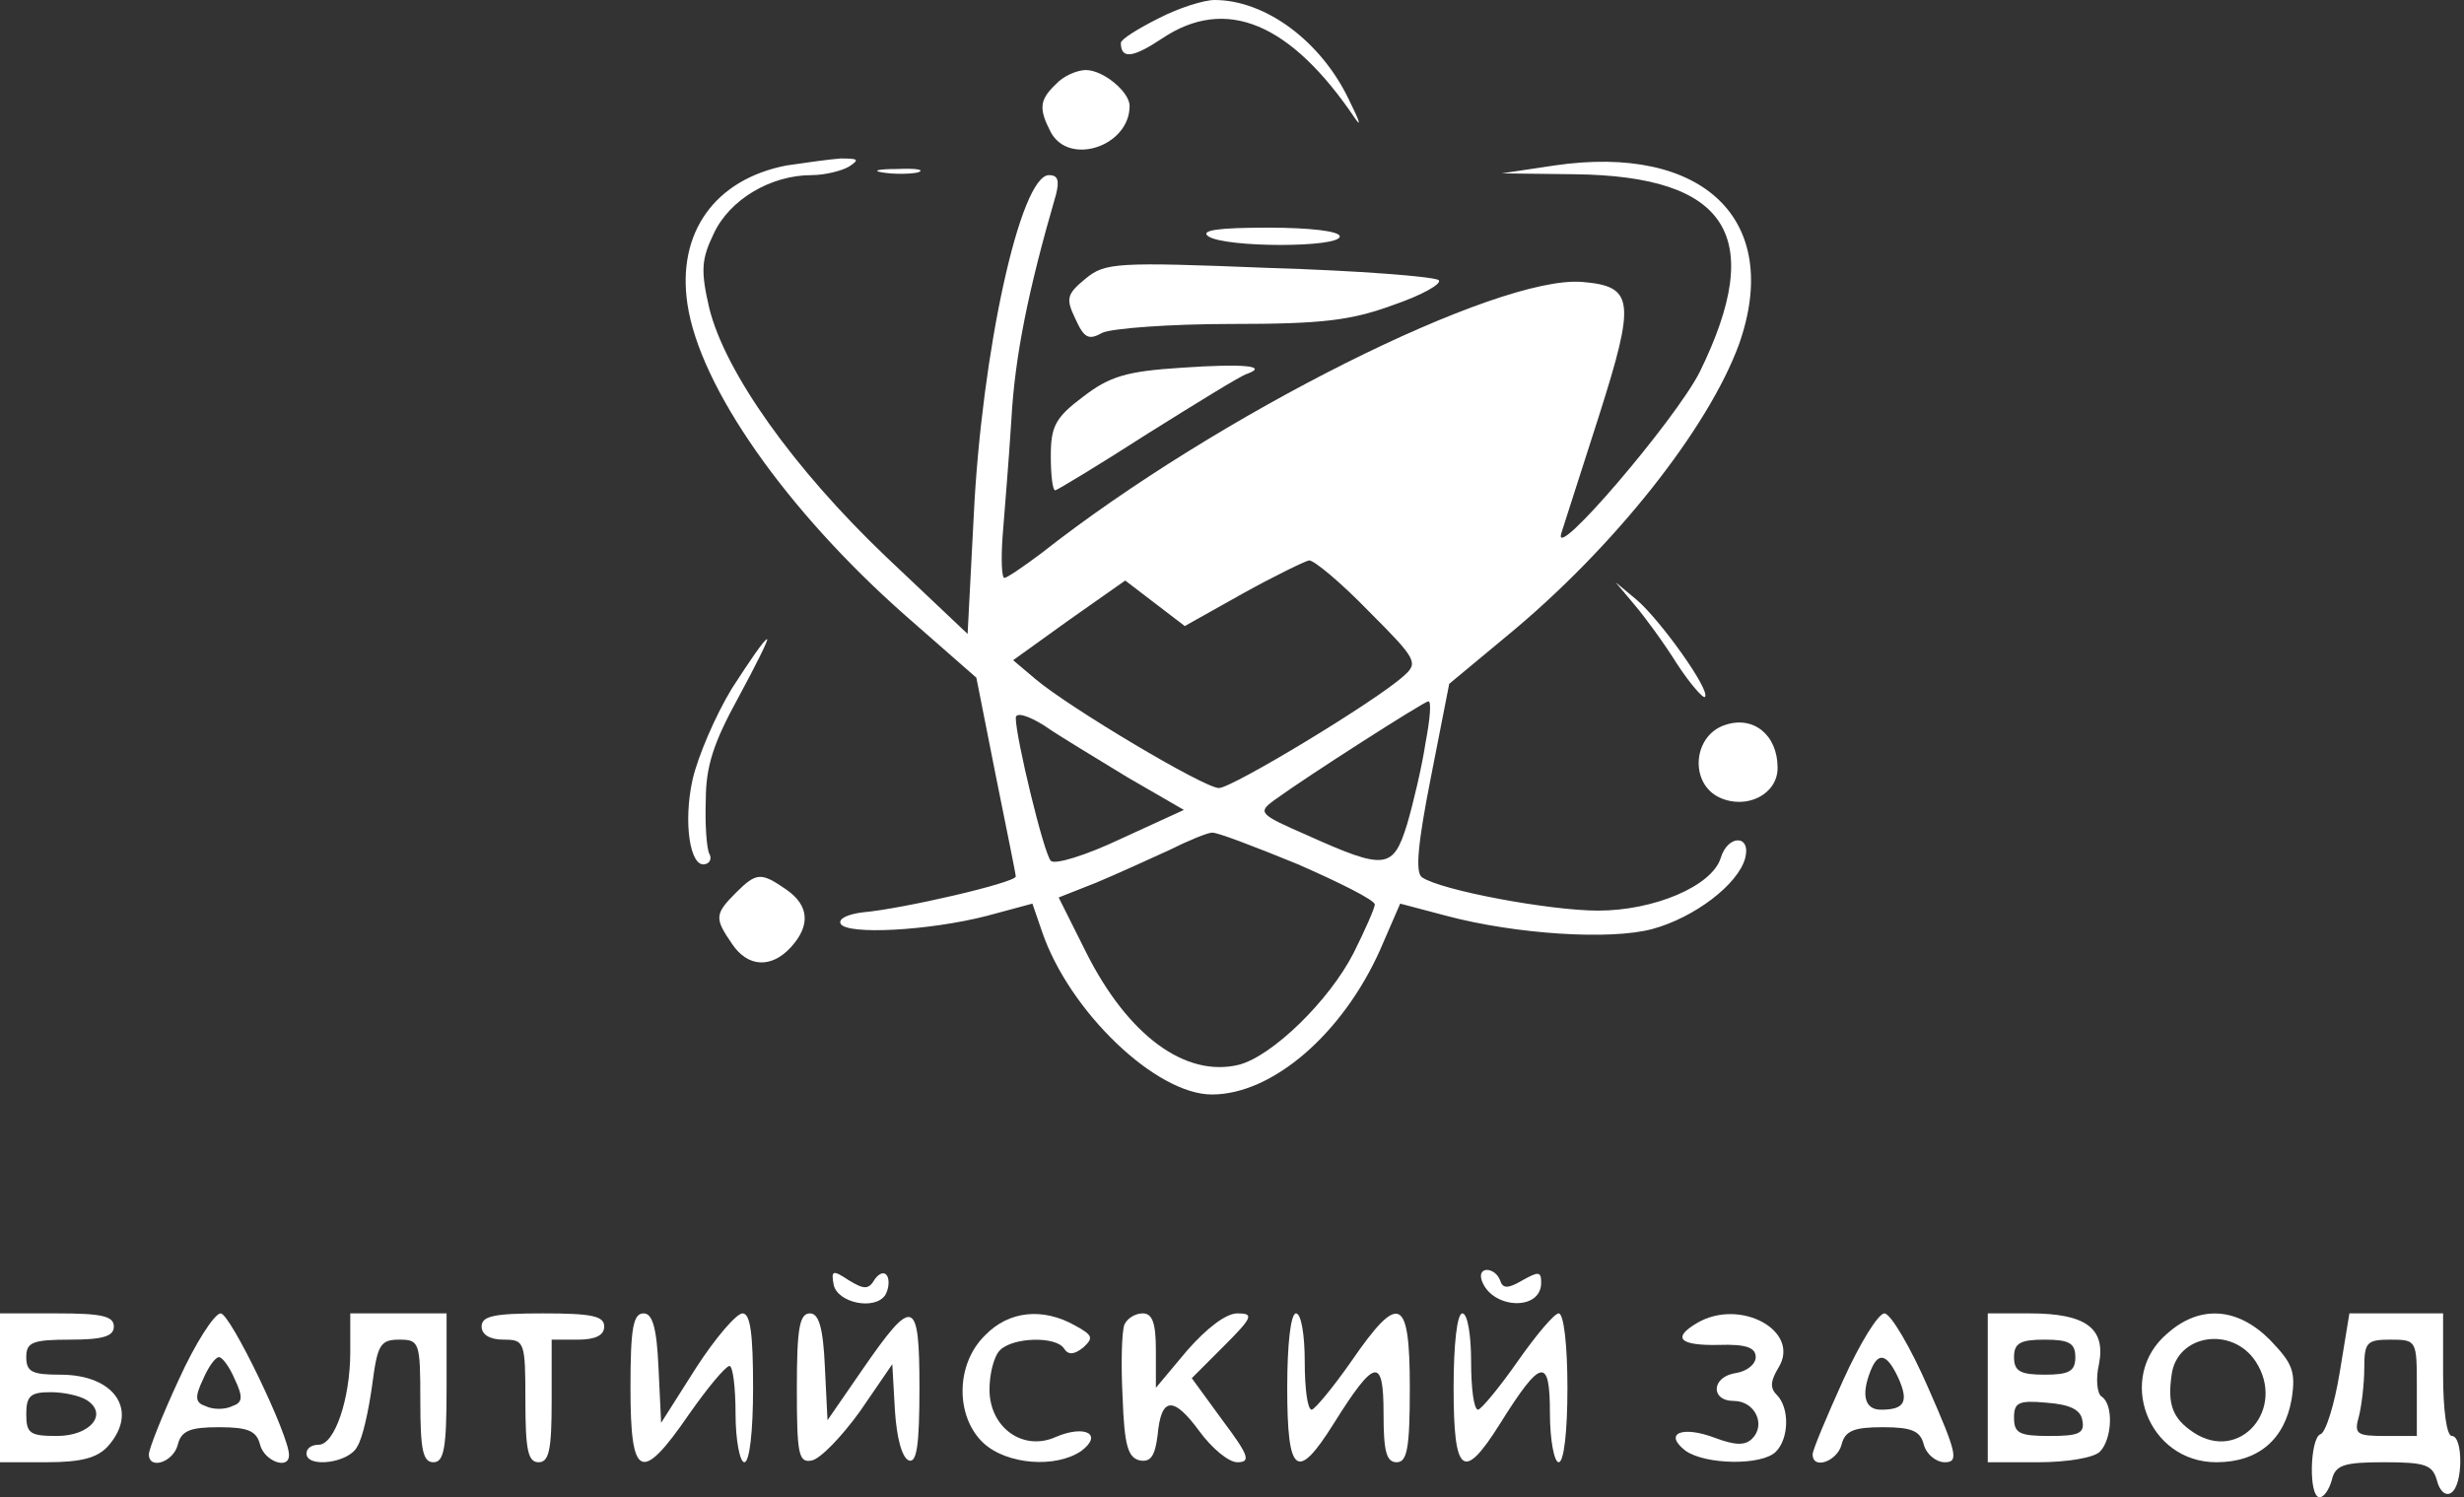 <?xml version="1.0" encoding="UTF-8"?> <svg xmlns="http://www.w3.org/2000/svg" width="571" height="347" viewBox="0 0 571 347" fill="none"><rect x="0" y="0" width="571" height="347" fill="#333333" stroke="none"/> <path d="M268.469 4.261C263.599 6.696 259.743 9.132 259.743 9.943C259.743 13.799 262.584 13.393 269.281 8.929C284.094 -1.015 299.11 5.276 314.127 27.598C315.547 29.627 314.938 27.801 312.706 23.336C306.213 9.537 293.226 -1.46395e-05 281.456 -1.46395e-05C279.021 -1.46395e-05 273.136 1.826 268.469 4.261Z" fill="white"></path> <path d="M244.726 19.481C240.871 23.133 240.668 25.163 243.509 30.642C247.77 38.556 261.772 33.888 261.772 24.554C261.772 21.307 255.684 16.234 251.626 16.234C249.597 16.234 246.35 17.654 244.726 19.481Z" fill="white"></path> <path d="M182.226 38.353C165.586 41.6 156.86 53.978 159.295 70.415C162.136 89.693 182.226 118.305 209.823 142.656L226.26 157.063L230.725 179.588C233.16 191.763 235.392 202.518 235.392 203.127C235.392 204.548 209.215 210.635 199.88 211.447C196.633 211.853 194.198 212.868 194.807 214.085C196.228 216.723 215.302 215.708 228.695 212.259L239.247 209.418L241.48 215.911C247.77 234.377 267.86 253.655 280.847 253.655C294.849 253.655 311.083 239.654 319.808 220.173L324.475 209.418L335.23 212.259C351.261 216.52 373.177 217.941 382.918 215.303C392.658 212.665 402.804 204.954 404.428 198.866C405.848 193.387 400.369 193.387 398.746 198.866C396.716 205.359 383.323 211.041 370.336 211.041C359.175 211.041 334.013 206.374 329.549 203.33C327.925 202.316 328.534 195.619 331.578 180.197L335.839 158.484L349.029 147.526C373.989 127.031 395.905 99.23 403.007 79.749C413.153 50.934 394.687 33.28 360.19 38.353L348.015 40.179L364.857 40.382C400.572 40.788 409.298 54.79 393.875 86.243C388.194 97.404 359.581 130.886 361.814 123.581C362.422 121.755 366.278 109.579 370.539 96.389C379.062 69.603 378.656 66.356 366.684 65.342C347 63.718 282.267 95.983 241.277 128.248C237.218 131.292 233.363 133.93 232.754 133.93C232.145 133.93 231.942 129.669 232.348 124.19C232.754 118.914 233.768 106.941 234.377 97.201C235.189 82.59 238.233 67.371 244.726 45.049C245.538 41.803 245.132 40.585 243.103 40.585C236.406 40.585 227.478 81.779 225.652 119.523L224.231 146.917L205.359 129.06C183.849 108.565 168.021 86.243 164.368 71.43C162.339 62.704 162.542 60.066 165.383 54.181C169.036 46.267 178.573 40.585 188.111 40.585C191.154 40.585 195.213 39.571 196.836 38.556C199.271 36.932 198.866 36.73 194.807 36.73C191.966 36.932 186.487 37.744 182.226 38.353ZM317.17 141.641C328.331 152.802 328.737 153.614 325.287 156.658C318.794 162.542 285.514 182.632 282.47 182.632C279.021 182.632 247.77 163.963 240.059 157.469L234.783 153.005L247.77 143.67L260.757 134.539L267.657 139.815L274.556 145.091L287.949 137.583C295.254 133.524 302.357 130.075 303.371 129.872C304.589 129.872 310.88 135.148 317.17 141.641ZM330.36 172.08C329.549 177.559 327.519 186.082 326.099 190.952C322.852 201.504 321.026 201.707 302.966 193.59C291.805 188.72 291.399 188.314 295.254 185.473C302.763 179.994 329.752 162.745 330.969 162.542C331.781 162.339 331.375 166.804 330.36 172.08ZM261.366 180.197L274.353 187.705L259.743 194.401C251.626 198.257 244.321 200.489 243.509 199.475C241.885 197.851 235.392 170.862 235.392 166.398C235.392 164.977 238.233 165.789 242.088 168.224C245.538 170.659 254.467 175.935 261.366 180.197ZM300.733 200.286C310.474 204.548 318.591 208.606 318.591 209.621C318.591 210.432 316.359 215.506 313.721 220.782C308.039 231.942 294.849 244.727 287.137 246.756C274.759 249.8 261.366 240.059 251.626 220.579L245.335 207.997L254.061 204.548C258.931 202.518 266.439 199.069 270.904 197.039C275.368 194.807 279.832 192.981 280.847 192.981C281.861 192.778 290.79 196.228 300.733 200.286Z" fill="white"></path> <path d="M204.548 39.976C206.983 40.382 210.636 40.382 212.665 39.976C214.491 39.368 212.462 38.962 207.998 39.165C203.533 39.165 201.91 39.571 204.548 39.976Z" fill="white"></path> <path d="M280.035 54.79C284.093 57.428 310.473 57.428 310.473 54.79C310.473 53.572 303.574 52.76 293.833 52.76C282.267 52.76 278.005 53.369 280.035 54.79Z" fill="white"></path> <path d="M251.626 64.53C247.161 68.183 246.959 69.197 249.191 73.864C251.22 78.329 252.235 78.938 255.481 77.111C257.714 76.097 271.107 75.082 285.311 75.082C306.618 75.082 313.112 74.27 323.055 70.618C329.549 68.385 334.216 65.748 333.404 64.936C332.592 64.124 314.735 62.704 294.037 62.095C258.728 60.674 256.09 60.877 251.626 64.53Z" fill="white"></path> <path d="M273.744 85.228C260.96 86.04 257.105 87.258 251.017 91.925C244.523 96.795 243.509 98.824 243.509 105.724C243.509 109.985 243.915 113.638 244.523 113.638C244.929 113.638 254.67 107.753 266.033 100.448C277.397 93.345 287.543 87.055 288.964 86.649C294.037 84.823 288.355 84.214 273.744 85.228Z" fill="white"></path> <path d="M378.656 140.017C381.091 142.858 385.555 148.946 388.599 153.816C391.643 158.483 394.687 161.933 395.093 161.527C396.513 160.107 384.744 143.67 379.265 139.003L374.395 134.944L378.656 140.017Z" fill="white"></path> <path d="M169.644 159.498C165.788 165.789 161.73 175.326 160.512 180.602C158.28 190.546 159.904 201.098 163.353 200.286C164.571 200.083 164.977 198.866 164.368 197.851C163.759 196.633 163.353 191.154 163.556 185.473C163.556 177.559 165.383 172.08 171.064 161.73C175.123 154.222 178.167 148.135 177.761 148.135C177.152 148.135 173.702 153.208 169.644 159.498Z" fill="white"></path> <path d="M399.761 168.021C392.252 170.456 391.441 181.617 398.543 184.864C404.834 187.704 411.936 184.052 411.936 177.964C411.936 170.253 406.254 165.789 399.761 168.021Z" fill="white"></path> <path d="M170.455 206.983C165.585 211.853 165.585 212.867 169.644 218.752C173.296 224.231 178.775 224.434 183.24 219.564C187.907 214.491 187.501 209.824 182.225 206.171C176.34 202.112 175.326 202.112 170.455 206.983Z" fill="white"></path> <path d="M193.184 297.689C193.996 301.951 202.722 303.777 205.157 300.125C205.969 298.704 206.171 296.675 205.563 295.66C204.954 294.646 203.736 295.051 202.722 296.472C201.301 298.907 200.287 298.907 196.634 296.675C192.981 294.24 192.576 294.443 193.184 297.689Z" fill="white"></path> <path d="M343.348 296.675C345.58 303.372 357.147 303.98 357.147 297.284C357.147 294.646 356.538 294.646 352.885 296.675C349.435 298.704 348.218 298.704 347.609 296.675C346.392 293.631 342.333 293.428 343.348 296.675Z" fill="white"></path> <path d="M0 321.635V338.883H10.755C18.872 338.883 22.525 337.869 24.96 335.231C32.265 327.114 26.786 318.591 14.002 318.591C7.508 318.591 6.088 317.982 6.088 314.532C6.088 311.083 7.508 310.474 16.234 310.474C23.945 310.474 26.38 309.662 26.38 307.43C26.38 304.995 23.539 304.386 13.19 304.386H0V321.635ZM20.09 324.476C25.163 327.722 20.901 332.796 13.19 332.796C6.899 332.796 6.088 332.187 6.088 327.722C6.088 323.461 7.102 322.649 11.77 322.649C14.813 322.649 18.466 323.461 20.09 324.476Z" fill="white"></path> <path d="M41.398 319.808C37.542 328.128 34.498 335.839 34.498 337.057C34.498 340.71 40.18 338.883 41.194 334.825C42.006 331.578 44.035 330.766 50.732 330.766C57.428 330.766 59.458 331.578 60.269 334.825C61.284 338.68 66.966 340.71 66.966 337.26C67.169 332.998 53.37 304.386 51.138 304.386C49.717 304.386 45.253 311.286 41.398 319.808ZM54.385 319.605C56.414 323.867 56.211 325.084 53.776 325.896C52.152 326.708 49.312 326.708 47.688 325.896C45.253 325.084 45.05 323.867 47.079 319.605C48.297 316.764 49.92 314.532 50.732 314.532C51.544 314.532 53.167 316.764 54.385 319.605Z" fill="white"></path> <path d="M81.17 313.315C81.17 324.272 77.517 334.825 73.864 334.825C72.241 334.825 71.023 335.636 71.023 336.854C71.023 340.303 80.967 339.086 82.793 335.23C84.011 333.404 85.431 326.91 86.243 321.026C87.46 311.691 88.069 310.474 92.533 310.474C97.201 310.474 97.404 311.082 97.404 324.678C97.404 336.042 98.012 338.883 100.447 338.883C102.883 338.883 103.491 335.636 103.491 321.634V304.386H92.331H81.17V313.315Z" fill="white"></path> <path d="M111.607 307.43C111.607 309.256 113.434 310.474 116.681 310.474C121.551 310.474 121.754 310.88 121.754 324.679C121.754 336.042 122.362 338.883 124.797 338.883C127.233 338.883 127.841 336.042 127.841 324.679V310.474H133.929C137.988 310.474 140.017 309.459 140.017 307.43C140.017 304.995 137.176 304.386 125.812 304.386C114.448 304.386 111.607 304.995 111.607 307.43Z" fill="white"></path> <path d="M146.105 321.635C146.105 342.739 148.541 343.956 159.701 327.722C163.963 321.635 168.021 316.765 169.036 316.562C169.848 316.562 170.456 321.635 170.456 327.722C170.456 333.81 171.471 338.883 172.486 338.883C173.703 338.883 174.515 331.781 174.515 321.635C174.515 309.256 173.906 304.386 172.08 304.386C170.659 304.386 165.789 310.068 161.325 316.968L153.208 329.752L152.599 316.968C152.193 307.633 151.179 304.386 149.149 304.386C146.714 304.386 146.105 307.836 146.105 321.635Z" fill="white"></path> <path d="M184.66 321.837C184.66 337.057 185.066 339.086 188.11 338.477C190.139 338.071 195.009 332.998 199.271 327.114L206.779 316.156L207.388 326.911C207.793 333.201 209.011 337.868 210.634 338.477C212.461 339.086 213.07 334.825 213.07 321.635C213.07 300.733 211.649 300.328 199.879 317.373L191.762 329.143L191.154 316.764C190.748 307.633 189.733 304.386 187.704 304.386C185.269 304.386 184.66 307.836 184.66 321.837Z" fill="white"></path> <path d="M228.289 309.459C221.39 316.156 221.39 328.331 227.883 334.419C233.362 339.492 244.726 340.304 250.611 336.245C255.684 332.39 251.422 330.158 244.726 332.998C237.218 336.448 229.304 330.969 229.304 322.041C229.304 318.388 230.318 314.329 231.739 312.909C234.783 309.865 244.726 309.662 246.552 312.503C247.567 314.127 248.987 313.924 251.016 312.3C253.452 310.068 253.249 309.459 249.19 307.227C241.682 302.966 233.768 303.777 228.289 309.459Z" fill="white"></path> <path d="M260.554 307.024C259.946 308.648 259.743 316.156 260.149 323.867C260.554 335.028 261.366 337.869 264.207 338.477C266.642 338.883 267.657 337.463 268.266 332.593C269.077 323.664 271.918 323.461 278.006 331.781C280.847 335.637 284.702 338.883 286.732 338.883C289.978 338.883 289.37 337.26 283.282 329.143L276.18 319.403L283.688 311.894C290.384 305.198 290.587 304.386 286.732 304.386C284.094 304.386 279.629 307.836 275.165 312.909L267.86 321.635V312.909C267.86 306.618 267.048 304.386 264.816 304.386C262.99 304.386 261.163 305.604 260.554 307.024Z" fill="white"></path> <path d="M298.298 321.635C298.298 341.724 300.53 343.551 309.053 329.955C318.59 314.735 320.619 314.329 320.619 327.52C320.619 336.245 321.228 338.883 323.663 338.883C326.098 338.883 326.707 335.637 326.707 321.635C326.707 300.531 324.272 299.313 313.111 315.547C308.85 321.635 304.791 326.505 303.98 326.708C302.965 326.708 302.356 321.635 302.356 315.547C302.356 309.459 301.545 304.386 300.327 304.386C299.11 304.386 298.298 311.489 298.298 321.635Z" fill="white"></path> <path d="M336.854 321.635C336.854 341.724 339.086 343.551 347.608 329.955C357.146 314.735 359.175 314.329 359.175 327.52C359.175 333.81 360.19 338.883 361.204 338.883C362.422 338.883 363.234 331.781 363.234 321.635C363.234 312.097 362.422 304.386 361.204 304.386C360.19 304.386 355.928 309.459 351.667 315.547C347.406 321.635 343.347 326.505 342.535 326.708C341.521 326.708 340.912 321.635 340.912 315.547C340.912 309.459 340.1 304.386 338.883 304.386C337.665 304.386 336.854 311.489 336.854 321.635Z" fill="white"></path> <path d="M393.268 306.618C387.383 310.068 389.209 311.894 398.341 311.691C404.631 311.489 406.863 312.3 406.863 314.532C406.863 316.156 404.834 317.779 402.399 318.185C396.514 318.997 396.311 324.679 401.79 324.679C406.661 324.679 409.299 330.158 406.052 333.404C404.428 335.028 402.196 335.028 397.326 333.201C389.818 330.36 385.354 332.187 390.63 336.245C395.297 339.492 408.284 339.695 411.531 336.448C414.575 333.404 414.777 326.302 411.734 323.258C410.11 321.635 410.313 320.011 412.139 316.967C417.415 308.445 403.211 300.734 393.268 306.618Z" fill="white"></path> <path d="M427.155 319.808C423.3 328.331 420.053 336.042 420.053 337.057C420.053 340.71 425.735 338.68 426.749 334.825C427.561 331.578 429.59 330.766 436.287 330.766C442.983 330.766 445.012 331.578 445.824 334.825C446.433 337.057 448.665 338.883 450.694 338.883C453.941 338.883 453.535 336.854 446.839 321.635C442.78 312.3 438.113 304.386 436.693 304.386C435.272 304.386 431.011 311.286 427.155 319.808ZM439.939 319.402C442.374 324.881 441.36 326.708 435.881 326.708C432.228 326.708 431.214 323.461 433.446 317.779C435.272 313.112 437.301 313.721 439.939 319.402Z" fill="white"></path> <path d="M460.638 321.635V338.883H472.407C478.901 338.883 485.192 337.869 486.612 336.448C489.453 333.607 489.859 325.49 487.018 323.664C486.003 323.055 485.597 319.606 486.409 316.156C488.032 307.836 483.365 304.386 470.378 304.386H460.638V321.635ZM480.93 314.532C480.93 317.779 479.51 318.591 473.828 318.591C468.146 318.591 466.725 317.779 466.725 314.532C466.725 311.286 468.146 310.474 473.828 310.474C479.51 310.474 480.93 311.286 480.93 314.532ZM482.553 329.143C483.162 332.187 481.742 332.796 475.045 332.796C467.943 332.796 466.725 332.187 466.725 328.534C466.725 325.084 467.74 324.476 474.234 325.084C479.713 325.49 482.148 326.708 482.553 329.143Z" fill="white"></path> <path d="M502.238 309.053C490.265 319.2 497.773 338.883 513.601 338.883C523.342 338.883 529.429 333.607 531.053 324.273C532.067 317.779 531.256 315.953 525.98 310.474C518.471 302.966 509.746 302.357 502.238 309.053ZM522.733 315.547C529.835 326.505 519.08 339.086 508.325 331.984C503.455 328.737 502.238 325.49 503.252 318.591C504.47 309.256 517.254 307.227 522.733 315.547Z" fill="white"></path> <path d="M542.212 317.982C540.995 325.49 538.966 331.984 537.748 332.389C535.313 333.201 534.907 347 537.545 347C538.56 347 539.777 345.174 540.386 342.942C541.198 339.492 543.227 338.883 552.561 338.883C562.099 338.883 563.722 339.492 564.737 343.144C565.346 345.58 566.766 346.797 567.984 345.985C570.825 344.362 570.825 332.795 568.187 332.795C566.969 332.795 566.157 326.708 566.157 318.591V304.386H555.199H544.444L542.212 317.982ZM560.07 321.635V332.795H552.764C546.068 332.795 545.459 332.389 546.677 328.128C547.285 325.693 547.894 320.62 547.894 316.967C547.894 311.082 548.503 310.474 553.982 310.474C560.07 310.474 560.07 310.677 560.07 321.635Z" fill="white"></path> </svg> 